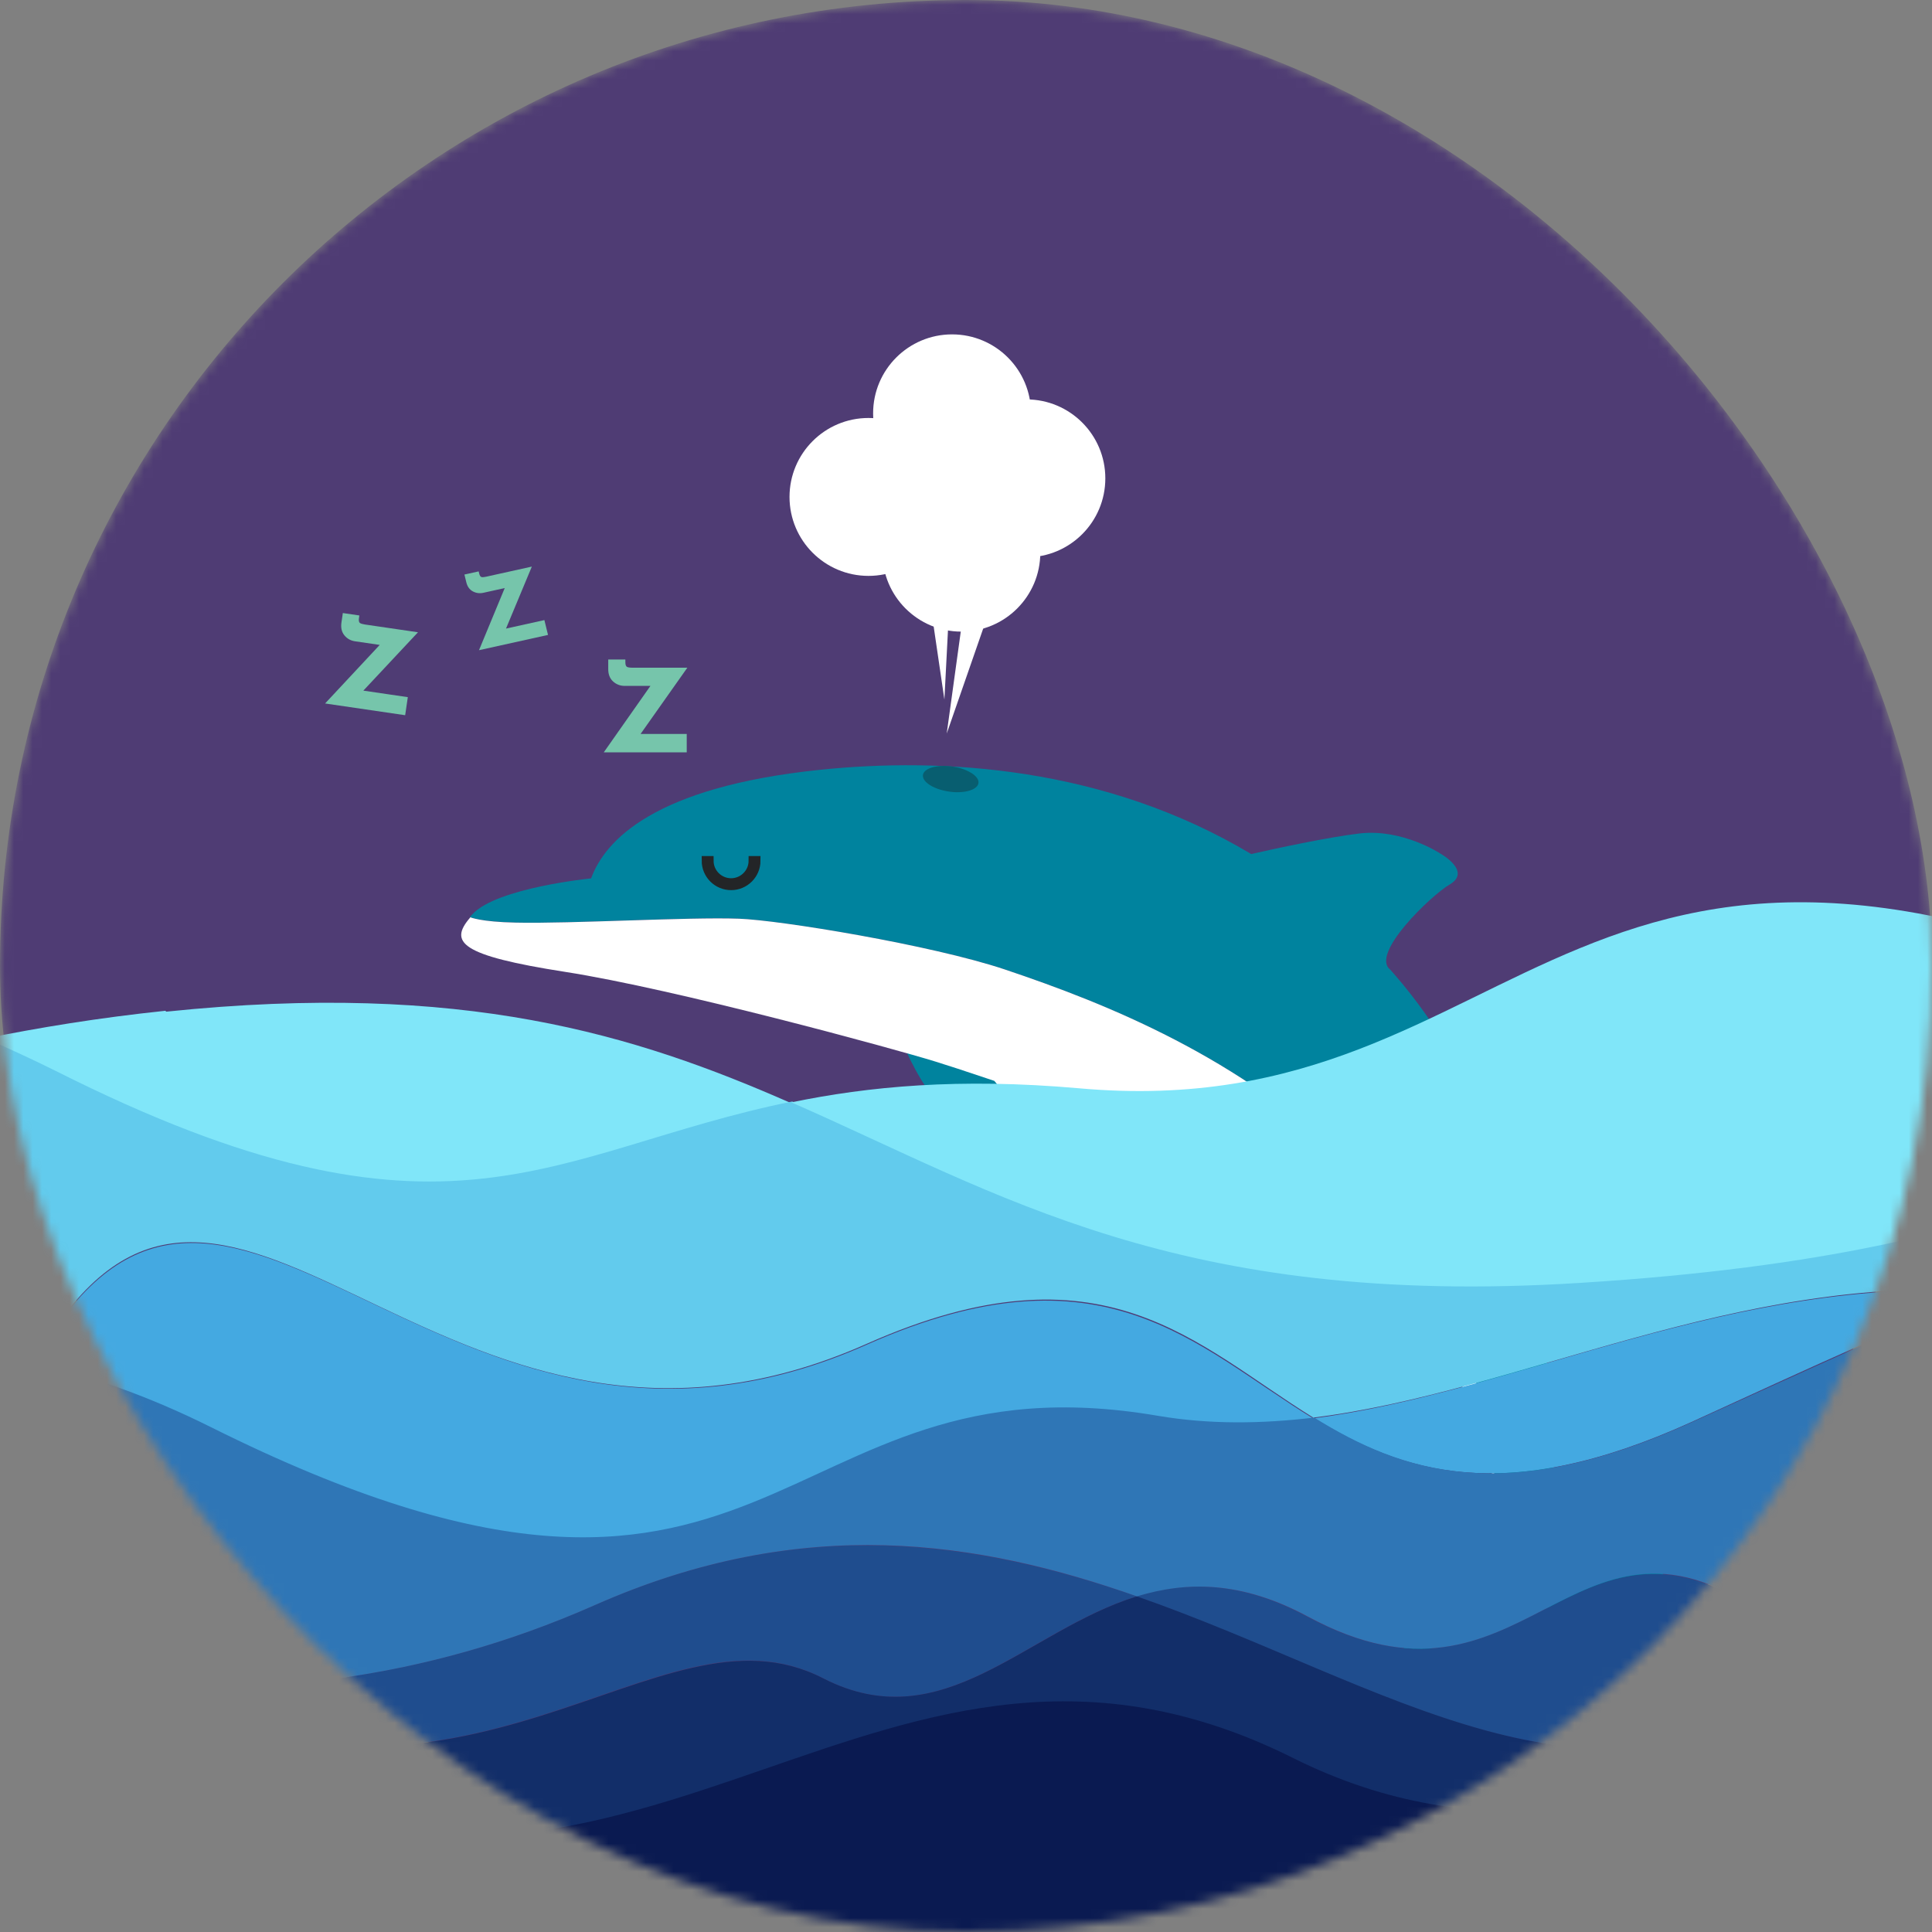 <svg width="208" height="208" viewBox="0 0 208 208" fill="none" xmlns="http://www.w3.org/2000/svg"><rect x="0" y="0" width="208" height="208" fill="#808080" stroke="none"/><mask id="mask0_925_46593" style="mask-type:alpha" maskUnits="userSpaceOnUse" x="0" y="0" width="208" height="208"><rect width="208" height="208" rx="104" fill="#DBCBA6"/></mask><g mask="url(#mask0_925_46593)"><rect width="208" height="208" rx="104" fill="#4F3C74"/><path d="M106.983 111.167C106.983 111.167 107.575 119.594 110.098 124.298C112.619 129.04 103.51 120.927 101.567 119.285C98.511 116.69 94.401 107.152 95.238 103.209" fill="#00839E"/><path d="M145.281 125.252C133.443 113.806 119.276 108.093 108.149 104.359C100.243 101.71 83.86 99.055 79.525 98.895C74.014 98.699 61.445 99.46 55.497 99.316C51.728 99.23 50.63 98.74 50.584 98.735C50.672 98.63 50.761 98.525 50.862 98.427C53.515 95.564 63.639 94.567 63.639 94.567C65.151 90.432 70.495 84.726 88.24 82.882C101.445 81.51 118.949 82.52 134.708 91.948C137.28 91.36 142.941 90.135 146.418 89.724C151.028 89.213 155.07 91.895 155.07 91.895C155.07 91.895 158.509 93.8 156.06 95.233C154.087 96.388 147.468 102.707 149.68 104.396C149.844 104.579 150.001 104.776 150.179 104.966C168.796 126.439 167.192 160.199 167.192 160.199C180.593 163.32 180.23 175.019 180.23 175.019C175.578 171.423 169.113 172.866 165.264 173.269C159.762 173.857 153.275 176.789 151.377 180.509C150.022 174.564 154.308 164.629 161.02 160.753C161.02 160.753 160.272 139.724 145.273 125.266L145.281 125.252Z" fill="#00839E"/><path d="M50.609 98.747C50.609 98.747 51.746 99.257 55.522 99.328C61.458 99.465 74.039 98.711 79.55 98.908C83.893 99.052 100.268 101.723 108.175 104.371C119.301 108.105 133.455 113.812 145.306 125.264C160.297 139.736 161.053 160.75 161.053 160.75C158.562 146.754 149.254 134.337 141.688 129.818C137.937 127.575 128.921 124.089 120.255 120.961C121.419 122.435 122.147 124.912 123.569 126.087C129.644 131.009 114.917 124.809 110.983 121.803C109.555 120.702 108.576 118.111 107.048 116.367C104.022 115.346 101.72 114.596 100.719 114.292C96.337 112.929 72.662 106.47 60.853 104.634C49.485 102.861 48.331 101.43 50.627 98.776L50.609 98.747Z" fill="white"/><path d="M78.71 95.333C77.239 95.333 76.043 94.137 76.043 92.666H76.324C76.324 93.98 77.396 95.052 78.71 95.052C80.023 95.052 81.096 93.98 81.096 92.666H81.376C81.376 94.137 80.18 95.333 78.71 95.333Z" fill="#232527" stroke="#232527"/><path d="M99.41 83.776C99.711 84.558 101.253 85.227 102.881 85.288C104.496 85.336 105.588 84.757 105.304 83.981C105.003 83.199 103.447 82.516 101.815 82.464C100.184 82.412 99.109 82.995 99.41 83.776Z" fill="#085E70"/><path d="M17.803 108.821C10.589 109.579 4.23 110.622 -1.845 111.855C0.623 112.992 3.186 114.035 5.844 115.457C48.177 136.788 59.093 124.084 85.195 118.775C68.395 111.381 49.886 105.598 17.898 108.916L17.803 108.821Z" fill="#80E6F9"/><path d="M141.386 152.619C150.878 158.496 161.889 162.289 182.106 153.093C194.73 147.31 205.171 142.475 214.094 139.062C186.567 137.261 163.502 149.869 141.292 152.714L141.386 152.619Z" fill="#44A9E1"/><path d="M93.358 144.751C49.032 164.47 26.251 114.793 6.413 142.381C5.274 143.898 4.04 145.32 2.617 146.647C8.881 148.069 15.526 150.249 22.644 153.757C83.772 184.284 82.633 145.415 124.586 152.525C130.187 153.473 135.787 153.378 141.387 152.714C128.668 144.941 118.796 133.469 93.358 144.751Z" fill="#44A9E1"/><path d="M189.32 173.476C168.913 159.729 164.167 186.653 140.722 174.045C133.508 170.158 127.624 170.253 122.308 171.864C149.17 181.25 171.096 197.745 194.636 181.25C212.385 168.736 229.566 168.83 242.759 172.338V166.555C200.426 151.576 208.589 186.464 189.225 173.381L189.32 173.476Z" fill="#1F4D8E"/><path d="M-39.148 177.837C-23.296 176.794 -6.496 180.491 12.013 181.534C10.969 181.06 9.925 180.586 8.881 180.017C-9.438 170.252 -26.144 172.338 -39.148 177.837Z" fill="#32629E"/><path d="M64.029 172.812C45.14 181.154 27.96 182.387 12.014 181.534C51.215 200.494 70.483 171.295 88.612 180.68C101.521 187.317 110.349 175.561 122.403 171.864C105.413 165.986 86.524 162.858 64.029 172.812Z" fill="#1F4D8E"/><path d="M194.73 181.251C171.191 197.746 149.265 181.251 122.403 171.865C110.443 175.563 101.521 187.318 88.612 180.682C70.483 171.391 51.214 200.496 12.013 181.535C-6.496 180.492 -23.391 176.795 -39.148 177.838C-40.097 178.217 -40.951 178.691 -41.9 179.07V190.257C-24.91 184.569 -2.13 181.725 22.074 192.532C71.242 214.716 95.256 167.41 139.583 189.499C179.733 209.502 212.955 169.495 242.854 178.881V172.245C229.565 168.642 212.48 168.642 194.73 181.156V181.251Z" fill="#122E69"/><path d="M8.881 180.017C9.925 180.586 10.969 180.965 12.013 181.534C27.96 182.387 45.14 181.155 64.028 172.812C86.524 162.858 105.413 165.892 122.403 171.864C127.719 170.252 133.603 170.158 140.817 174.045C164.167 186.653 169.008 159.635 189.415 173.476C208.779 186.558 200.616 151.671 242.949 166.65V146.457C232.793 141.907 223.301 139.631 214.189 139.062C205.172 142.57 194.826 147.405 182.201 153.093C161.984 162.289 150.973 158.497 141.482 152.619C135.881 153.283 130.281 153.378 124.681 152.43C82.727 145.225 83.961 184.188 22.739 153.662C15.715 150.154 9.071 147.879 2.711 146.552C-7.825 156.601 -25.479 160.203 -41.805 161.151V178.121C-40.856 178.026 -40.002 177.931 -39.053 177.837C-26.049 172.433 -9.248 170.252 8.976 180.017H8.881Z" fill="#2F76B6"/><path d="M139.298 189.307C94.972 167.123 70.578 213.861 21.41 191.772C-2.699 180.869 -24.91 184.662 -41.9 190.35V247.136H242.854V179.068C212.955 169.683 179.449 209.31 139.298 189.307Z" fill="#0A1A51"/><path d="M2.616 146.552C-15.323 142.665 -30.32 146.363 -41.9 152.809V161.152C-25.575 160.204 -7.825 156.506 2.616 146.552Z" fill="#5BB0DF"/><path d="M2.616 146.551C4.04 145.224 5.274 143.802 6.413 142.285C26.156 114.698 48.937 164.469 93.358 144.655C118.796 133.374 128.668 144.75 141.387 152.619C163.598 149.869 186.663 137.166 214.189 138.967C225.484 134.606 234.501 132.426 242.949 133.184V122.282C229.755 121.334 223.491 134.701 170.242 138.019C126.864 140.768 107.596 128.349 85.29 118.585C59.188 123.894 48.272 136.597 5.939 115.267C3.281 113.939 0.718 112.802 -1.75 111.664C-19.215 115.172 -32.313 120.196 -41.805 125.6V152.713C-30.13 146.267 -15.228 142.57 2.711 146.457L2.616 146.551Z" fill="#62CBED"/><path d="M116.139 117.163C103.23 116.025 93.453 116.973 85.195 118.68C107.501 128.444 126.769 140.863 170.147 138.114C223.396 134.796 229.756 121.429 242.854 122.377V111.38C168.249 74.407 165.686 121.618 116.139 117.163Z" fill="#80E6F9"/><path d="M38.215 69.041C37.749 68.972 37.369 68.758 37.076 68.399C36.783 68.039 36.678 67.578 36.761 67.014L36.91 66L38.689 66.261L38.646 66.557C38.608 66.81 38.641 66.981 38.743 67.067C38.848 67.14 39.028 67.195 39.282 67.233L45 68.071L38.709 74.79L38.315 74.236L43.906 75.056L43.62 77L35 75.736L41.449 68.824L41.73 69.556L38.215 69.041Z" fill="#76C5AB"/><path d="M52.039 63.82C51.638 63.909 51.26 63.858 50.905 63.668C50.551 63.478 50.317 63.152 50.204 62.689L50 61.855L51.534 61.516L51.593 61.759C51.644 61.968 51.725 62.09 51.837 62.126C51.946 62.151 52.109 62.139 52.328 62.091L57.258 61L54.275 68.157L53.789 67.825L58.609 66.759L59 68.356L51.569 70L54.606 62.667L55.07 63.149L52.039 63.82Z" fill="#76C5AB"/><path d="M67.261 73.845C66.778 73.845 66.361 73.687 66.01 73.371C65.659 73.055 65.483 72.609 65.483 72.034V71H67.327V71.302C67.327 71.56 67.385 71.726 67.502 71.797C67.62 71.855 67.81 71.884 68.073 71.884H74L68.6 79.534L68.139 79.017H73.934V81H65L70.51 73.155L70.905 73.845H67.261Z" fill="#76C5AB"/><circle cx="110.5" cy="51.5" r="8.5" fill="white"/><circle cx="102.5" cy="44.5" r="8.5" fill="white"/><circle cx="93.5" cy="53.5" r="8.5" fill="white"/><circle cx="103.5" cy="59.5" r="8.5" fill="white"/><path d="M101.674 75.315L99.917 63.35L102.327 62.683L101.674 75.315Z" fill="white"/><path d="M101.924 78.976L103.575 66.995L106.075 67.027L101.924 78.976Z" fill="white"/></g></svg>
